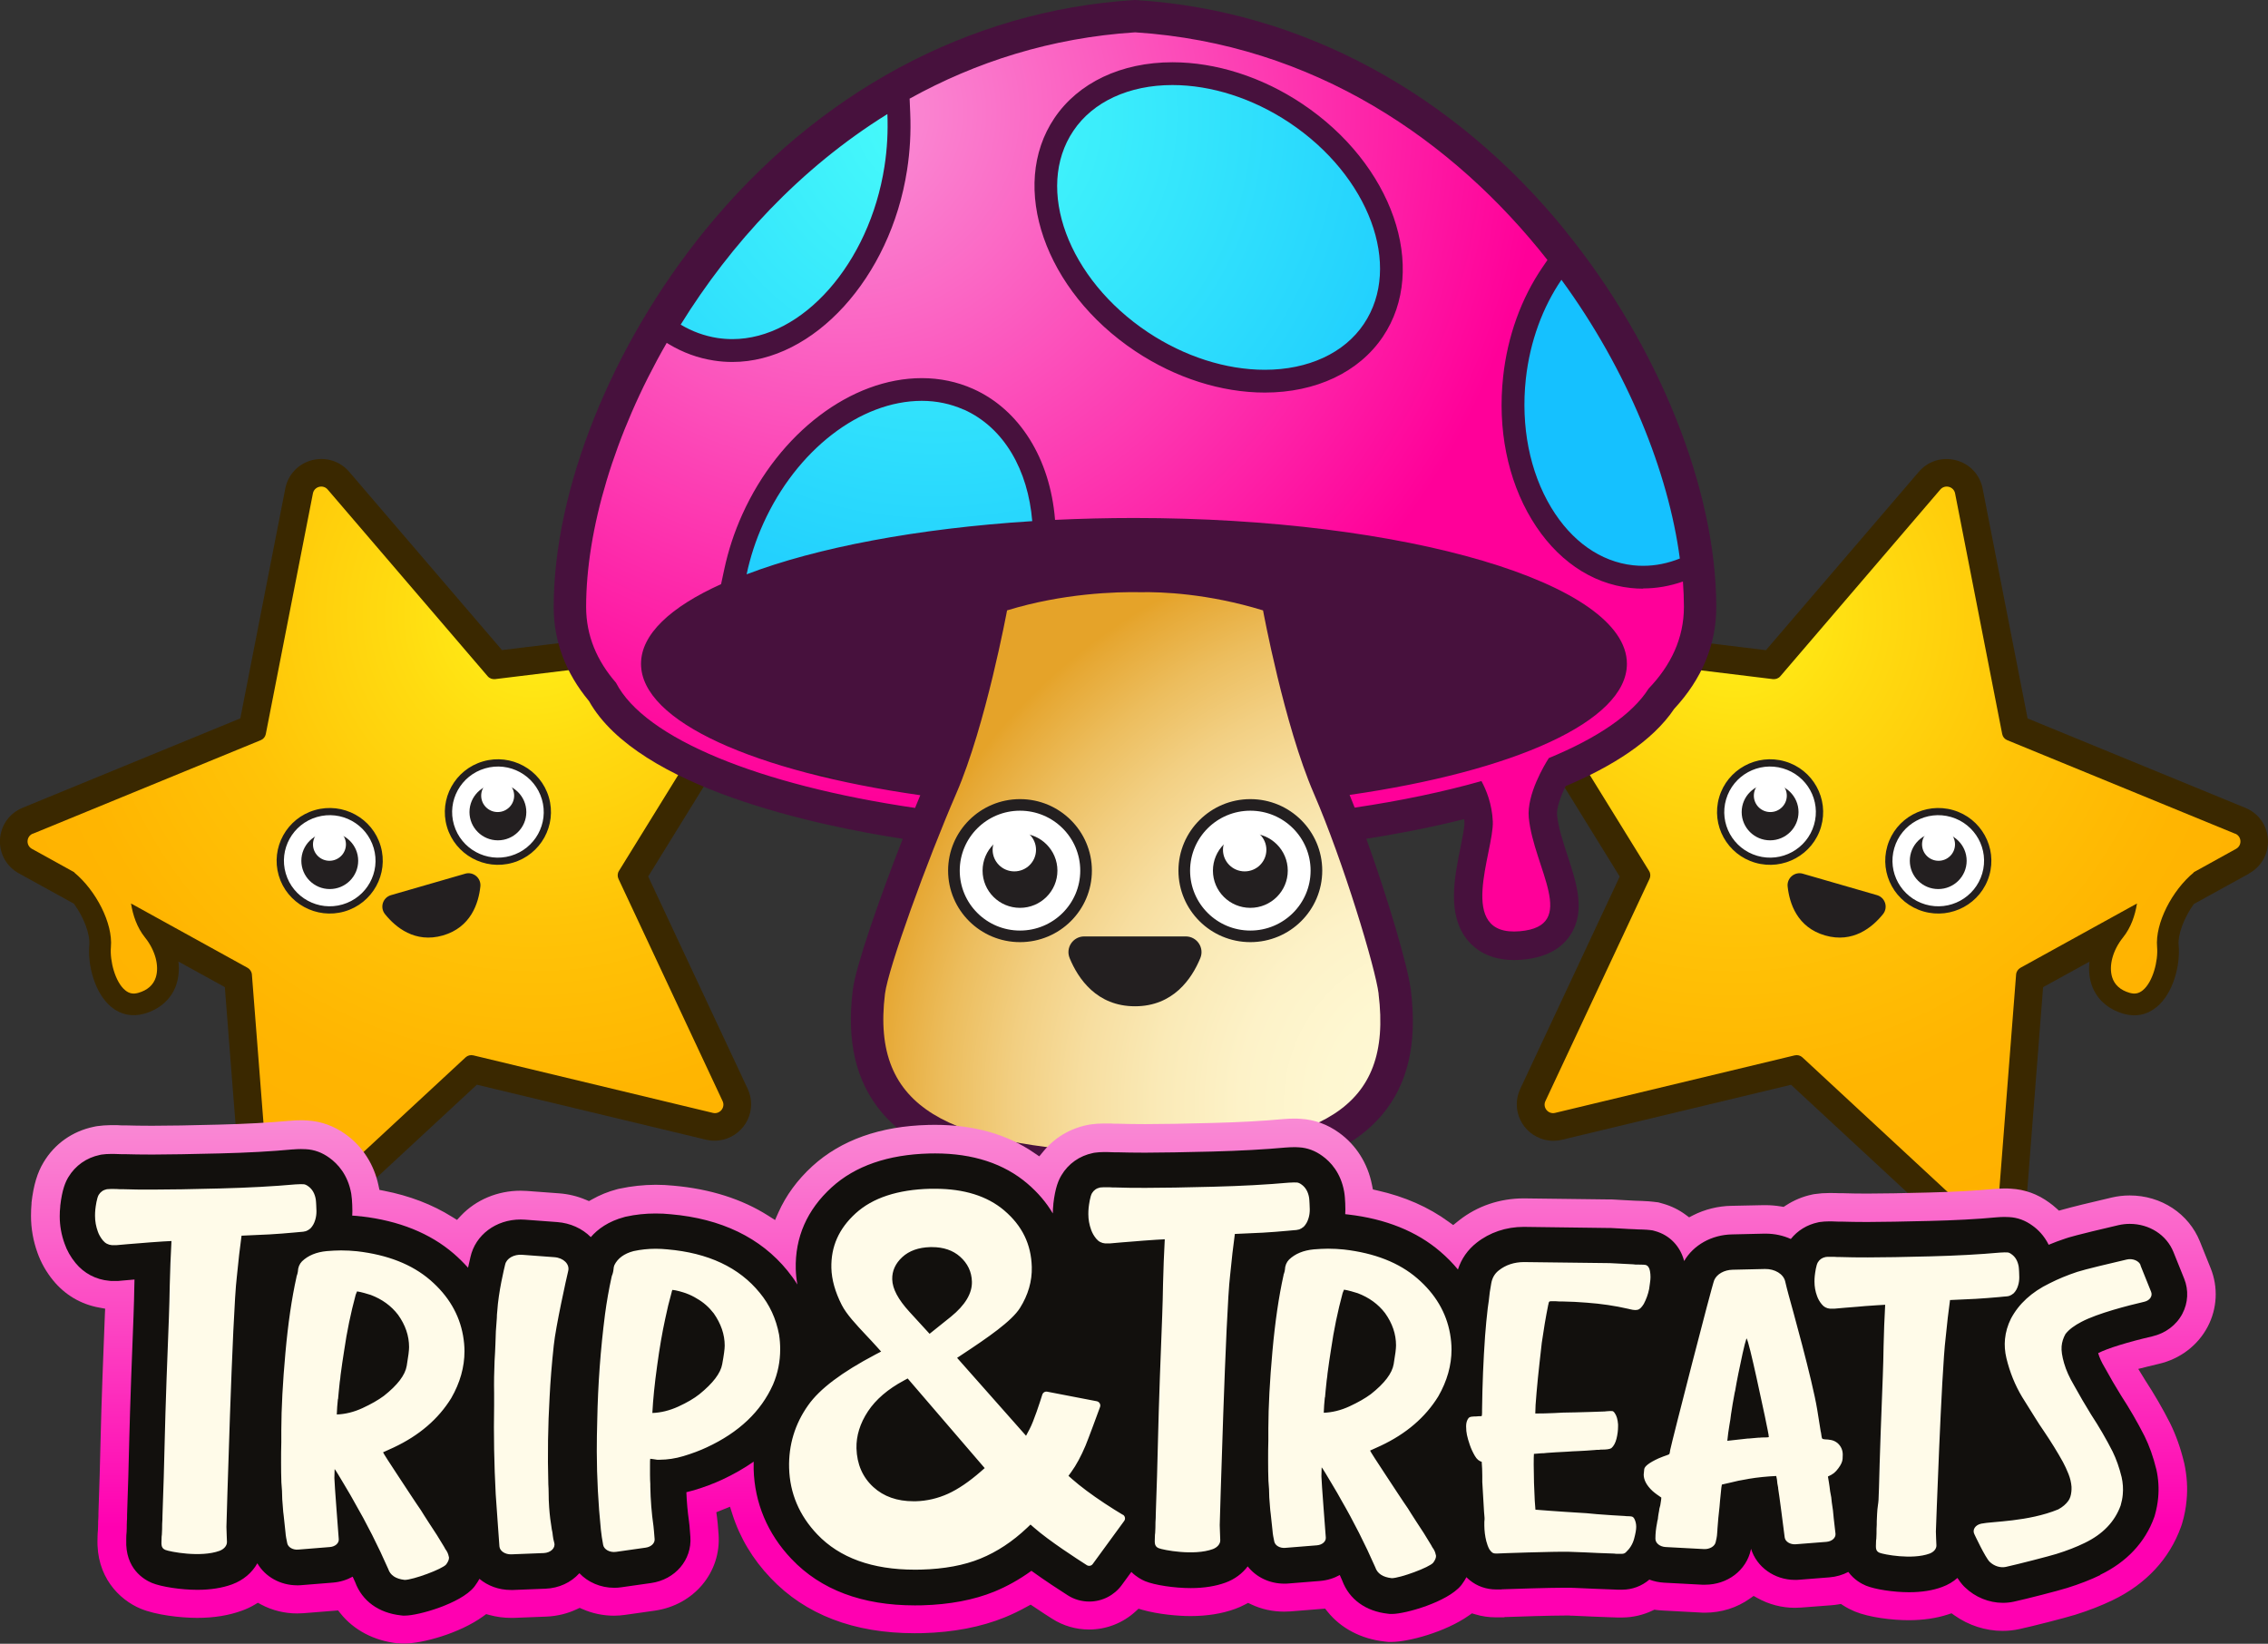 <svg xmlns="http://www.w3.org/2000/svg" width="316" height="229" viewBox="0 0 316 229" fill="none"><rect x="0" y="0" width="316" height="229" fill="#333333" stroke="none"/><g clip-path="url(#clip0_478_10808)"><path d="M313.367 121.681C315.094 120.728 316.105 118.915 315.989 116.946C315.874 114.977 314.673 113.29 312.84 112.546L282.504 100.091L276.237 68.058C275.857 66.13 274.435 64.612 272.518 64.119C270.601 63.616 268.621 64.234 267.336 65.743L246.048 90.58L213.468 86.609C211.509 86.369 209.624 87.249 208.549 88.904C207.475 90.559 207.464 92.633 208.497 94.309L225.677 122.121L211.815 151.703C211.172 153.075 211.172 154.636 211.815 155.998C212.457 157.37 213.679 158.376 215.143 158.763C215.954 158.973 216.818 158.983 217.64 158.784L249.545 151.127L273.551 173.376C274.172 173.952 274.92 174.361 275.731 174.581C277.195 174.969 278.754 174.675 279.997 173.806C281.229 172.936 282.009 171.564 282.125 170.066L284.663 137.53L291.131 133.968C291.004 135.058 291.078 136.116 291.394 137.09C292.037 139.112 293.627 140.578 295.86 141.228C297.546 141.72 299.136 141.395 300.474 140.306C302.802 138.399 303.802 134.45 303.55 131.695C303.413 130.197 304.287 127.872 305.667 125.944L313.367 121.702V121.681Z" fill="#3A2800"></path><path d="M311.418 116.15L279.67 103.119C279.302 102.972 279.038 102.647 278.965 102.26L272.402 68.739C272.213 67.775 270.98 67.45 270.338 68.205L248.06 94.204C247.807 94.508 247.407 94.655 247.017 94.613L212.931 90.454C211.952 90.339 211.256 91.397 211.783 92.235L229.764 121.335C229.974 121.67 229.995 122.089 229.827 122.446L215.322 153.4C214.901 154.29 215.712 155.275 216.671 155.045L250.051 147.031C250.44 146.937 250.841 147.042 251.136 147.314L276.258 170.6C276.984 171.271 278.164 170.81 278.248 169.825L280.903 135.77C280.934 135.372 281.166 135.026 281.514 134.827L297.746 125.871C297.482 127.505 296.924 129.202 295.797 130.606C294.375 132.376 293.785 134.555 294.291 136.158C294.628 137.226 295.449 137.949 296.713 138.316C297.43 138.525 297.998 138.42 298.557 137.959C299.947 136.828 300.716 133.874 300.547 131.936C300.253 128.647 302.623 124.048 305.677 121.534H305.625L311.555 118.256C312.419 117.774 312.345 116.517 311.428 116.139L311.418 116.15Z" fill="url(#paint0_radial_478_10808)"></path><path d="M251.188 121.723L261.521 124.708C262.669 125.044 263.101 126.416 262.364 127.348C260.889 129.181 258.182 131.444 254.285 130.323C250.388 129.192 249.324 125.84 249.071 123.504C248.944 122.32 250.061 121.388 251.199 121.723H251.188Z" fill="#231F20"></path><path d="M244.7 119.711C241.055 118.653 238.948 114.851 240.012 111.216C241.076 107.591 244.9 105.496 248.555 106.554C252.21 107.612 254.306 111.415 253.242 115.05C252.178 118.685 248.355 120.769 244.7 119.711Z" fill="white"></path><path d="M248.407 107.047C251.789 108.031 253.737 111.551 252.747 114.914C251.757 118.276 248.218 120.214 244.837 119.23C241.455 118.245 239.507 114.725 240.497 111.363C241.487 108 245.026 106.062 248.407 107.047ZM248.692 106.073C244.773 104.941 240.665 107.183 239.528 111.08C238.39 114.977 240.644 119.062 244.563 120.193C248.481 121.325 252.589 119.083 253.727 115.186C254.864 111.289 252.61 107.204 248.692 106.073Z" fill="#231F20"></path><path d="M246.627 117.072C248.814 117.072 250.588 115.308 250.588 113.133C250.588 110.958 248.814 109.194 246.627 109.194C244.44 109.194 242.667 110.958 242.667 113.133C242.667 115.308 244.44 117.072 246.627 117.072Z" fill="#231F20"></path><path d="M246.659 113.133C247.927 113.133 248.955 112.11 248.955 110.849C248.955 109.588 247.927 108.565 246.659 108.565C245.391 108.565 244.363 109.588 244.363 110.849C244.363 112.11 245.391 113.133 246.659 113.133Z" fill="white"></path><path d="M268.136 126.499C264.492 125.441 262.385 121.639 263.449 118.004C264.513 114.379 268.336 112.284 271.991 113.342C275.646 114.4 277.743 118.203 276.679 121.838C275.615 125.462 271.791 127.557 268.136 126.499Z" fill="white"></path><path d="M271.844 113.824C275.225 114.809 277.174 118.329 276.184 121.691C275.194 125.054 271.654 126.992 268.273 126.007C264.892 125.022 262.943 121.503 263.933 118.14C264.924 114.778 268.463 112.84 271.844 113.824ZM272.128 112.861C268.21 111.729 264.102 113.971 262.964 117.868C261.827 121.765 264.081 125.85 267.999 126.981C271.918 128.113 276.026 125.871 277.163 121.974C278.301 118.077 276.047 113.992 272.128 112.861Z" fill="#231F20"></path><path d="M270.053 123.86C272.241 123.86 274.014 122.096 274.014 119.921C274.014 117.746 272.241 115.982 270.053 115.982C267.866 115.982 266.093 117.746 266.093 119.921C266.093 122.096 267.866 123.86 270.053 123.86Z" fill="#231F20"></path><path d="M270.096 119.921C271.364 119.921 272.392 118.899 272.392 117.638C272.392 116.376 271.364 115.354 270.096 115.354C268.827 115.354 267.799 116.376 267.799 117.638C267.799 118.899 268.827 119.921 270.096 119.921Z" fill="white"></path><path d="M10.323 125.934C11.713 127.861 12.577 130.187 12.44 131.685C12.198 134.44 13.188 138.389 15.516 140.295C16.843 141.385 18.444 141.699 20.129 141.217C22.363 140.568 23.953 139.101 24.596 137.079C24.901 136.105 24.985 135.047 24.859 133.958L31.326 137.519L33.865 170.056C33.981 171.564 34.76 172.926 35.993 173.795C37.236 174.675 38.784 174.958 40.259 174.57C41.07 174.361 41.828 173.942 42.439 173.366L66.445 151.116L98.35 158.774C99.171 158.973 100.035 158.962 100.846 158.753C102.31 158.365 103.522 157.36 104.175 155.987C104.817 154.626 104.817 153.054 104.175 151.692L90.313 122.11L107.493 94.299C108.525 92.622 108.504 90.548 107.44 88.893C106.366 87.238 104.491 86.358 102.521 86.599L69.942 90.569L48.654 65.732C47.369 64.234 45.388 63.616 43.471 64.109C41.554 64.612 40.132 66.12 39.753 68.047L33.486 100.081L3.15 112.536C1.317 113.29 0.116 114.977 0 116.936C-0.116 118.905 0.896 120.717 2.623 121.67L10.323 125.913V125.934Z" fill="#3A2800"></path><path d="M4.582 116.15L36.33 103.119C36.698 102.972 36.962 102.647 37.035 102.26L43.598 68.739C43.787 67.775 45.02 67.45 45.662 68.205L67.94 94.204C68.193 94.508 68.593 94.655 68.983 94.613L103.069 90.454C104.049 90.339 104.744 91.397 104.217 92.235L86.237 121.335C86.026 121.67 86.005 122.089 86.174 122.446L100.678 153.4C101.099 154.29 100.288 155.275 99.33 155.045L65.95 147.031C65.56 146.937 65.159 147.042 64.865 147.314L39.742 170.6C39.016 171.271 37.836 170.81 37.752 169.825L35.097 135.77C35.066 135.372 34.834 135.026 34.486 134.827L18.255 125.871C18.518 127.505 19.076 129.202 20.203 130.606C21.625 132.376 22.215 134.555 21.709 136.158C21.372 137.226 20.551 137.949 19.287 138.316C18.57 138.525 18.002 138.42 17.444 137.959C16.053 136.828 15.284 133.874 15.453 131.936C15.748 128.647 13.378 124.048 10.323 121.534H10.376L4.445 118.256C3.582 117.774 3.655 116.517 4.572 116.139L4.582 116.15Z" fill="url(#paint1_radial_478_10808)"></path><path d="M64.812 121.723L54.479 124.708C53.33 125.044 52.899 126.416 53.636 127.348C55.111 129.181 57.818 131.444 61.715 130.323C65.612 129.192 66.676 125.84 66.929 123.504C67.055 122.32 65.939 121.388 64.801 121.723H64.812Z" fill="#231F20"></path><path d="M71.3 119.711C74.944 118.653 77.051 114.851 75.987 111.216C74.923 107.591 71.1 105.496 67.445 106.554C63.789 107.612 61.693 111.415 62.757 115.05C63.821 118.674 67.645 120.769 71.3 119.711Z" fill="white"></path><path d="M67.592 107.047C70.973 106.062 74.513 108 75.503 111.363C76.493 114.725 74.544 118.245 71.163 119.23C67.782 120.214 64.243 118.276 63.252 114.914C62.262 111.551 64.211 108.031 67.592 107.047ZM67.308 106.073C63.389 107.204 61.135 111.3 62.273 115.186C63.41 119.072 67.529 121.325 71.437 120.193C75.355 119.062 77.609 114.966 76.472 111.08C75.334 107.183 71.216 104.941 67.308 106.073Z" fill="#231F20"></path><path d="M69.372 117.072C71.559 117.072 73.333 115.308 73.333 113.133C73.333 110.958 71.559 109.194 69.372 109.194C67.185 109.194 65.412 110.958 65.412 113.133C65.412 115.308 67.185 117.072 69.372 117.072Z" fill="#231F20"></path><path d="M69.341 113.133C70.609 113.133 71.637 112.11 71.637 110.849C71.637 109.588 70.609 108.565 69.341 108.565C68.073 108.565 67.044 109.588 67.044 110.849C67.044 112.11 68.073 113.133 69.341 113.133Z" fill="white"></path><path d="M47.863 126.499C51.508 125.441 53.614 121.639 52.551 118.004C51.487 114.379 47.663 112.284 44.008 113.342C40.353 114.4 38.257 118.203 39.321 121.838C40.385 125.473 44.208 127.557 47.863 126.499Z" fill="white"></path><path d="M44.156 113.824C47.537 112.84 51.076 114.778 52.066 118.14C53.056 121.503 51.108 125.022 47.727 126.007C44.345 126.992 40.806 125.054 39.816 121.691C38.826 118.329 40.775 114.809 44.156 113.824ZM43.871 112.861C39.953 113.992 37.699 118.088 38.836 121.974C39.974 125.86 44.093 128.113 48 126.981C51.919 125.85 54.173 121.754 53.035 117.868C51.898 113.971 47.779 111.729 43.871 112.861Z" fill="#231F20"></path><path d="M45.946 123.86C48.134 123.86 49.907 122.096 49.907 119.921C49.907 117.746 48.134 115.982 45.946 115.982C43.759 115.982 41.986 117.746 41.986 119.921C41.986 122.096 43.759 123.86 45.946 123.86Z" fill="#231F20"></path><path d="M45.904 119.921C47.172 119.921 48.2 118.899 48.2 117.638C48.2 116.376 47.172 115.354 45.904 115.354C44.636 115.354 43.608 116.376 43.608 117.638C43.608 118.899 44.636 119.921 45.904 119.921Z" fill="white"></path><path d="M218.135 32.17C202.482 12.905 181.289 1.487 158.442 0.021L158.147 0L157.852 0.021C135.006 1.487 113.802 12.905 98.16 32.17C85.204 48.123 77.146 68.194 77.146 84.567C77.146 89.344 78.8 93.743 82.065 97.671C88.912 109.844 114.065 115.06 125.778 116.862C122.566 125.075 119.237 134.565 118.816 137.928C117.931 145.135 119.258 150.729 122.892 155.024C129.486 162.817 142.505 164.483 155.598 165.143V165.101C156.03 165.164 156.357 165.174 156.483 165.185C156.947 165.185 157.557 165.195 158.179 165.195C158.8 165.195 159.411 165.195 159.875 165.185C159.991 165.185 160.317 165.174 160.749 165.101V165.143C178.171 164.273 187.377 161.434 192.549 155.327C196.173 151.043 197.489 145.355 196.573 137.938C196.173 134.66 193.402 125.263 190.369 116.852C193.908 116.307 198.774 115.427 203.999 114.118C204.02 114.285 204.031 114.463 204.041 114.641C204.062 115.228 203.746 116.789 203.493 118.046C202.64 122.246 201.587 127.474 204.473 130.983C205.516 132.25 207.475 133.748 210.951 133.748C211.33 133.748 211.72 133.727 212.12 133.696C215.217 133.424 217.461 132.282 218.777 130.291C220.968 126.992 219.662 123.022 218.398 119.177C217.766 117.25 217.113 115.259 216.944 113.562C216.85 112.588 217.439 110.954 218.145 109.519C224.549 106.816 230.216 103.297 233.261 98.761C237.147 94.571 239.128 89.805 239.128 84.577C239.128 68.215 231.08 48.134 218.114 32.18L218.135 32.17Z" fill="#47113D"></path><path d="M192.086 138.462C191.643 134.859 187.156 120.005 183.048 110.524C178.94 101.044 175.98 85.038 175.98 85.038C168.249 82.671 161.855 82.451 158.895 82.503C155.472 82.44 148.098 82.65 140.314 85.038C140.314 85.038 137.354 101.044 133.246 110.524C129.138 120.005 123.756 134.859 123.303 138.462C121.302 154.73 132.372 159.465 155.819 160.628C155.819 160.691 160.517 160.691 160.517 160.628C183.954 159.465 194.087 154.73 192.075 138.462H192.086Z" fill="url(#paint2_radial_478_10808)"></path><path d="M151.059 130.459H165.205C166.774 130.459 167.838 132.041 167.238 133.486C166.058 136.346 163.467 140.191 158.137 140.191C152.807 140.191 150.216 136.346 149.036 133.486C148.436 132.041 149.5 130.459 151.069 130.459H151.059Z" fill="#231F20"></path><path d="M142.116 130.438C137.039 130.438 132.91 126.331 132.91 121.282C132.91 116.233 137.039 112.127 142.116 112.127C147.193 112.127 151.322 116.233 151.322 121.282C151.322 126.331 147.193 130.438 142.116 130.438Z" fill="white"></path><path d="M142.116 112.944C146.75 112.944 150.511 116.684 150.511 121.293C150.511 125.902 146.75 129.642 142.116 129.642C137.481 129.642 133.721 125.902 133.721 121.293C133.721 116.684 137.481 112.944 142.116 112.944ZM142.116 111.331C136.596 111.331 132.099 115.794 132.099 121.293C132.099 126.793 136.586 131.255 142.116 131.255C147.646 131.255 152.133 126.793 152.133 121.293C152.133 115.794 147.646 111.331 142.116 111.331Z" fill="#231F20"></path><path d="M142.116 126.478C144.995 126.478 147.33 124.157 147.33 121.293C147.33 118.429 144.995 116.108 142.116 116.108C139.236 116.108 136.902 118.429 136.902 121.293C136.902 124.157 139.236 126.478 142.116 126.478Z" fill="#231F20"></path><path d="M141.326 121.398C142.995 121.398 144.349 120.052 144.349 118.391C144.349 116.731 142.995 115.385 141.326 115.385C139.656 115.385 138.303 116.731 138.303 118.391C138.303 120.052 139.656 121.398 141.326 121.398Z" fill="white"></path><path d="M174.211 130.448C179.295 130.448 183.417 126.349 183.417 121.293C183.417 116.237 179.295 112.138 174.211 112.138C169.126 112.138 165.004 116.237 165.004 121.293C165.004 126.349 169.126 130.448 174.211 130.448Z" fill="white"></path><path d="M174.211 112.944C178.845 112.944 182.606 116.684 182.606 121.293C182.606 125.902 178.845 129.642 174.211 129.642C169.576 129.642 165.815 125.902 165.815 121.293C165.815 116.684 169.576 112.944 174.211 112.944ZM174.211 111.331C168.691 111.331 164.193 115.794 164.193 121.293C164.193 126.793 168.681 131.255 174.211 131.255C179.741 131.255 184.228 126.793 184.228 121.293C184.228 115.794 179.741 111.331 174.211 111.331Z" fill="#231F20"></path><path d="M174.211 126.478C177.09 126.478 179.425 124.157 179.425 121.293C179.425 118.429 177.09 116.108 174.211 116.108C171.331 116.108 168.997 118.429 168.997 121.293C168.997 124.157 171.331 126.478 174.211 126.478Z" fill="#231F20"></path><path d="M173.421 121.398C175.09 121.398 176.444 120.052 176.444 118.391C176.444 116.731 175.09 115.385 173.421 115.385C171.751 115.385 170.397 116.731 170.397 118.391C170.397 120.052 171.751 121.398 173.421 121.398Z" fill="white"></path><path d="M112.633 107.539C113.897 108.01 115.203 108.325 116.52 108.492C115.182 108.189 113.886 107.874 112.633 107.539Z" fill="#231F20"></path><path d="M109.441 26.995C107.998 28.388 106.608 29.833 105.27 31.31C106.608 29.833 107.998 28.398 109.441 26.995Z" fill="url(#paint3_radial_478_10808)"></path><path d="M105.628 79.434C105.754 79.392 105.881 79.35 106.007 79.298C105.881 79.34 105.754 79.382 105.628 79.434Z" fill="url(#paint4_radial_478_10808)"></path><path d="M118.805 75.852C118.805 75.852 118.868 75.841 118.9 75.831C118.868 75.831 118.837 75.841 118.805 75.852Z" fill="url(#paint5_radial_478_10808)"></path><path d="M126.357 74.479C126.357 74.479 126.431 74.469 126.463 74.458C126.431 74.458 126.389 74.469 126.357 74.479Z" fill="url(#paint6_radial_478_10808)"></path><path d="M124.767 74.741C124.82 74.741 124.883 74.72 124.936 74.71C124.883 74.71 124.82 74.73 124.767 74.741Z" fill="url(#paint7_radial_478_10808)"></path><path d="M226.298 53.403C226.498 53.822 226.709 54.23 226.898 54.649C226.698 54.23 226.498 53.822 226.298 53.403Z" fill="url(#paint8_radial_478_10808)"></path><path d="M225.55 51.916C225.771 52.334 225.982 52.754 226.192 53.183C225.982 52.764 225.771 52.345 225.55 51.916Z" fill="url(#paint9_radial_478_10808)"></path><path d="M219.683 42.016C219.957 42.425 220.22 42.823 220.494 43.231C220.231 42.823 219.957 42.425 219.683 42.016Z" fill="url(#paint10_radial_478_10808)"></path><path d="M217.692 39.167C217.966 39.544 218.24 39.932 218.513 40.309C218.24 39.921 217.966 39.544 217.692 39.167Z" fill="url(#paint11_radial_478_10808)"></path><path d="M231.459 66.277C231.596 66.727 231.733 67.167 231.859 67.618C231.733 67.178 231.596 66.727 231.459 66.277Z" fill="url(#paint12_radial_478_10808)"></path><path d="M97.897 40.56C98.992 38.999 100.13 37.47 101.33 35.961C100.13 37.47 98.981 39.01 97.897 40.56Z" fill="url(#paint13_radial_478_10808)"></path><path d="M101.425 35.846C102.637 34.327 103.89 32.84 105.207 31.384C103.89 32.84 102.626 34.327 101.425 35.846Z" fill="url(#paint14_radial_478_10808)"></path><path d="M231.891 67.712C232.018 68.152 232.144 68.602 232.26 69.042C232.144 68.602 232.018 68.162 231.891 67.712Z" fill="url(#paint15_radial_478_10808)"></path><path d="M228.942 82.011C228.363 82.011 227.783 81.98 227.204 81.917C221.664 81.32 216.766 77.926 213.405 72.363C210.045 66.801 208.634 59.73 209.434 52.46C210.045 46.835 211.952 41.566 214.933 37.208L215.607 36.224C202.546 19.61 183.08 6.107 158.158 4.504C146.445 5.259 135.943 8.642 126.737 13.744L126.821 15.765C126.937 18.395 126.79 21.076 126.379 23.706C124.062 38.685 113.37 50.428 102.047 50.428C101.183 50.428 100.32 50.365 99.466 50.229C97.265 49.894 95.158 49.129 93.189 47.945L92.894 47.767C85.531 60.537 81.665 73.914 81.665 84.556C81.665 88.589 83.192 92.088 85.826 95.115C89.818 102.888 105.797 109.372 127.496 112.557C127.748 111.949 127.991 111.363 128.222 110.787C105.207 107.508 89.312 100.542 89.312 92.476C89.312 88.38 93.41 84.567 100.467 81.382L100.899 79.371C101.457 76.731 102.31 74.133 103.437 71.64C108.567 60.296 118.605 52.68 128.433 52.68C130.951 52.68 133.352 53.183 135.585 54.178C142.032 57.059 146.298 63.857 146.993 72.353V72.426C150.585 72.258 154.25 72.164 158 72.164C195.931 72.164 226.677 81.257 226.677 92.476C226.677 100.51 210.909 107.445 188.041 110.745C188.273 111.321 188.515 111.907 188.747 112.515C195.204 111.562 201.145 110.305 206.411 108.817C207.075 110.043 207.886 112.002 207.991 114.432C208.17 118.622 202.735 130.532 211.773 129.736C220.084 129.003 213.669 120.916 213.005 113.898C212.7 110.682 215.207 106.534 215.797 105.612C222.58 102.815 227.436 99.526 229.701 95.933C232.787 92.717 234.62 88.946 234.62 84.535C234.62 83.394 234.567 82.221 234.483 81.016C232.66 81.655 230.796 81.98 228.932 81.98L228.942 82.011ZM192.676 46.908C189.347 51.853 183.354 54.691 176.223 54.691C170.177 54.691 163.772 52.649 158.19 48.93C145.571 40.539 140.504 25.968 146.909 16.457C150.237 11.512 156.231 8.674 163.362 8.674C169.408 8.674 175.823 10.716 181.395 14.435C194.014 22.826 199.08 37.397 192.676 46.908Z" fill="url(#paint16_radial_478_10808)"></path><path d="M234.051 77.811C232.407 78.47 230.69 78.827 228.931 78.827C228.468 78.827 228.004 78.806 227.541 78.753C223.012 78.261 218.967 75.412 216.133 70.719C213.131 65.743 211.878 59.374 212.594 52.785C213.174 47.526 214.975 42.75 217.555 38.979C226.825 51.664 232.46 65.837 234.051 77.811ZM94.832 45.222C96.422 46.175 98.15 46.804 99.951 47.087C100.646 47.191 101.352 47.244 102.047 47.244C111.832 47.244 121.133 36.684 123.229 23.213C123.619 20.71 123.735 18.259 123.64 15.891C111.474 23.433 101.794 33.992 94.842 45.222H94.832ZM176.223 51.517C182.269 51.517 187.304 49.192 190.021 45.138C195.446 37.083 190.769 24.481 179.614 17.064C174.548 13.702 168.776 11.848 163.351 11.848C157.305 11.848 152.27 14.173 149.552 18.227C144.128 26.283 148.804 38.884 159.959 46.301C165.026 49.663 170.798 51.517 176.223 51.517ZM134.279 57.069C132.467 56.263 130.497 55.844 128.443 55.844C119.848 55.844 110.969 62.716 106.355 72.929C105.291 75.275 104.522 77.664 104.027 80.01C113.749 76.302 127.748 73.62 143.822 72.604C143.243 65.502 139.904 59.573 134.289 57.059L134.279 57.069Z" fill="url(#paint17_radial_478_10808)"></path><path d="M55.416 228.948C52.14 228.592 49.307 227.115 47.432 224.768L47.105 224.36L42.27 224.747C41.986 224.768 41.691 224.779 41.396 224.779C39.658 224.779 37.941 224.36 36.414 223.553L35.929 223.291L35.455 223.574C34.908 223.899 34.318 224.171 33.707 224.391C31.885 225.061 29.788 225.397 27.482 225.397C25.175 225.397 21.709 224.999 19.603 224.119C16.559 222.851 13.388 219.625 13.588 214.356V214.282C13.588 213.884 13.609 213.486 13.651 213.088V213.025C13.662 212.795 13.672 212.554 13.672 212.313V211.988L13.694 211.674C13.704 211.496 13.715 211.328 13.715 211.182V210.972V210.826C13.841 207.295 13.946 203.765 14.02 200.329C14.094 196.632 14.452 186.795 14.61 183.181L14.652 182.322L13.799 182.165C11.26 181.704 9.048 180.395 7.405 178.384C6.436 177.2 5.699 175.89 5.214 174.508C4.624 172.863 4.319 171.145 4.319 169.396C4.319 168.82 4.34 168.244 4.393 167.667V167.531C4.677 165.111 5.193 163.383 6.078 161.916C7.616 159.35 10.091 157.601 13.051 156.983L13.304 156.93L13.557 156.888C14.136 156.805 14.736 156.763 15.389 156.752H15.863C16.19 156.752 16.538 156.752 16.906 156.784H17.306H17.443C18.497 156.815 19.708 156.836 21.067 156.836H21.256C23.468 156.836 26.565 156.784 30.452 156.679C34.212 156.585 37.53 156.406 40.322 156.145H40.406C40.901 156.092 41.386 156.071 41.87 156.071C42.155 156.071 42.46 156.071 42.829 156.103C44.756 156.218 46.557 156.867 48.19 158.051C50.508 159.717 52.119 162.231 52.73 165.132L52.867 165.771L53.51 165.897C57.059 166.588 60.251 167.814 62.979 169.522L63.674 169.951L64.233 169.354C66.318 167.154 69.331 165.887 72.522 165.887C72.817 165.887 73.112 165.897 73.407 165.918L77.915 166.253C79.2 166.348 80.443 166.651 81.612 167.144L82.065 167.332L82.497 167.091C83.551 166.494 84.72 166.012 85.994 165.677L86.205 165.625L86.374 165.593C87.975 165.248 89.649 165.07 91.345 165.059C92.188 165.059 93.02 165.101 93.842 165.185C98.929 165.635 103.364 167.039 107.019 169.354L107.988 169.972L108.451 168.924C109.515 166.536 111.106 164.368 113.191 162.461C117.184 158.826 122.629 156.888 129.371 156.721C129.676 156.721 129.982 156.71 130.276 156.71C135.659 156.71 140.294 158.009 144.044 160.586L144.802 161.099L145.381 160.398C146.919 158.522 149.015 157.255 151.448 156.742L151.712 156.689L151.986 156.647C152.554 156.564 153.165 156.522 153.787 156.522H154.261C154.587 156.522 154.935 156.522 155.304 156.553H155.704H155.851C156.884 156.585 158.084 156.606 159.412 156.606H159.654C161.887 156.606 164.984 156.553 168.85 156.448C172.599 156.354 175.928 156.176 178.719 155.914C179.288 155.862 179.783 155.841 180.268 155.841C180.563 155.841 180.868 155.841 181.226 155.872C183.154 155.987 184.955 156.637 186.588 157.821C188.958 159.528 190.58 162.105 191.159 165.08L191.286 165.709L191.918 165.855C195.71 166.704 199.049 168.17 201.85 170.223L202.472 170.674L203.072 170.192C203.146 170.14 203.209 170.077 203.283 170.024C205.822 168.024 208.95 166.955 212.31 166.955C212.594 166.955 216.892 167.007 224.097 167.102H224.581C224.866 167.123 225.435 167.154 226.077 167.186L226.425 167.206C226.972 167.238 227.615 167.269 227.836 167.28L228.795 167.311H228.837L228.942 167.322C229.511 167.343 229.943 167.374 230.354 167.426L231.059 167.51L231.734 167.699C232.871 168.024 233.914 168.537 234.851 169.228L235.346 169.595L235.894 169.312C237.527 168.484 239.381 168.024 241.224 167.992L245.722 167.898H245.954C246.712 167.898 247.428 167.961 248.123 168.076L248.513 168.139L248.84 167.929C249.956 167.206 251.178 166.693 252.484 166.421L252.748 166.368L253 166.337C253.569 166.253 254.148 166.211 254.78 166.211H255.233C255.539 166.211 255.865 166.211 256.213 166.232H256.582H256.719C257.677 166.264 258.783 166.285 260.016 166.285H260.216C262.27 166.285 265.135 166.232 268.706 166.138C272.171 166.054 275.226 165.887 277.785 165.646C278.322 165.604 278.807 165.583 279.281 165.572C279.544 165.572 279.839 165.572 280.197 165.604C282.114 165.709 283.916 166.358 285.527 167.542C285.854 167.772 286.17 168.034 286.465 168.296L286.876 168.663L287.402 168.516C288.645 168.17 290.952 167.594 294.259 166.829C295.07 166.641 295.903 166.547 296.735 166.547C301.117 166.547 304.951 169.071 306.52 172.978L308.016 176.697C309.08 179.347 308.922 182.312 307.595 184.836C306.225 187.445 303.739 189.33 300.78 190.011C300.232 190.137 299.705 190.263 299.221 190.388L297.925 190.713L298.894 192.295C300.158 194.233 301.317 196.223 302.328 198.213L302.37 198.297C303.171 199.921 303.813 201.723 304.287 203.681L304.329 203.839C304.708 205.577 304.824 207.306 304.656 209.013C304.561 210.071 304.361 211.129 304.055 212.166L303.971 212.439L303.876 212.711C302.275 217.174 298.978 220.714 294.344 222.935C292.806 223.679 291.068 224.36 289.161 224.957C287.708 225.407 283.084 226.591 281.367 226.957C280.598 227.125 279.808 227.209 279.018 227.209C276.658 227.209 274.288 226.444 272.318 225.051L271.908 224.758L271.434 224.915C269.801 225.449 267.947 225.721 265.946 225.721C263.66 225.721 260.447 225.344 258.404 224.496C257.856 224.265 257.33 223.993 256.824 223.668L256.497 223.459L256.118 223.522C255.802 223.574 255.486 223.616 255.17 223.637L250.915 223.962C250.63 223.982 250.346 223.993 250.072 223.993C248.26 223.993 246.459 223.522 244.879 222.642L244.331 222.338L243.815 222.704C242.004 223.993 239.834 224.674 237.527 224.674C237.327 224.674 237.137 224.674 236.926 224.653L231.618 224.37C231.344 224.36 231.07 224.328 230.796 224.297L230.501 224.255L230.238 224.381C228.921 225.009 227.457 225.344 226.003 225.344H225.34C225.024 225.344 224.708 225.334 224.392 225.313C223.654 225.292 222.938 225.26 222.201 225.229C221.179 225.177 220.168 225.135 219.125 225.093H218.851C218.778 225.072 218.704 225.072 218.63 225.072H218.356C218.251 225.072 218.124 225.072 217.966 225.072C216.155 225.072 211.657 225.208 209.772 225.281H209.698L209.508 225.323H208.444C207.444 225.323 206.464 225.187 205.548 224.904L205.084 224.768L204.684 225.051C201.324 227.418 196.184 228.738 193.919 228.749H193.424L192.939 228.696C189.674 228.34 186.83 226.863 184.955 224.517L184.628 224.108L179.794 224.496C179.509 224.517 179.214 224.527 178.919 224.527C177.308 224.527 175.77 224.192 174.348 223.522L173.895 223.312L173.453 223.543C173.021 223.773 172.568 223.972 172.104 224.14C170.282 224.81 168.186 225.145 165.869 225.145C164.183 225.145 161.424 224.915 159.169 224.276L158.632 224.119L158.221 224.496C156.452 226.119 154.145 227.02 151.743 227.02C149.921 227.02 148.141 226.507 146.603 225.522C146.034 225.166 145.139 224.59 144.107 223.888L143.601 223.553L143.064 223.846C142.063 224.401 141.031 224.904 139.999 225.323C136.702 226.664 132.847 227.408 128.549 227.523C128.17 227.523 127.801 227.534 127.432 227.534C118.964 227.534 112.212 224.946 107.366 219.834C104.87 217.215 103.079 214.22 102.037 210.93L101.71 209.914L99.803 210.679L99.909 211.444C99.972 211.873 100.025 212.491 100.12 213.769C100.499 219.049 96.675 223.616 91.229 224.391L87.1 224.978C86.584 225.051 86.068 225.093 85.541 225.093C84.046 225.093 82.539 224.779 81.181 224.182L80.77 224.003L80.359 224.192C79.053 224.81 77.62 225.156 76.125 225.219L71.616 225.397C71.469 225.397 71.321 225.397 71.174 225.397C70.163 225.397 69.173 225.26 68.204 224.999L67.74 224.873L67.35 225.156C63.99 227.607 58.745 228.969 56.406 228.969H55.922L55.437 228.916L55.416 228.948Z" fill="url(#paint18_linear_478_10808)"></path><path d="M292.605 219.405C296.282 217.645 298.883 214.879 300.137 211.402L300.189 211.255L300.232 211.108C300.463 210.302 300.621 209.474 300.695 208.678C300.821 207.369 300.737 206.049 300.453 204.75L300.421 204.635C300.01 202.958 299.463 201.419 298.799 200.078L298.767 200.015C297.809 198.129 296.713 196.244 295.534 194.432C294.765 193.185 294.017 191.918 293.322 190.64L293.237 190.493C292.816 189.791 292.521 189.142 292.353 188.565C292.353 188.544 292.353 188.534 292.342 188.513C293.606 187.853 296.492 186.963 299.884 186.177C301.717 185.748 303.244 184.606 304.076 183.014C304.866 181.505 304.961 179.745 304.329 178.163L302.833 174.445C301.875 172.046 299.473 170.506 296.734 170.506C296.208 170.506 295.671 170.569 295.165 170.684C289.182 172.077 288.171 172.413 287.834 172.528C287.012 172.8 286.212 173.093 285.443 173.418C284.811 172.14 283.936 171.281 283.178 170.747C282.188 170.024 281.114 169.626 279.955 169.563C279.67 169.553 279.449 169.542 279.26 169.542C278.912 169.542 278.554 169.563 278.143 169.595C275.499 169.846 272.35 170.014 268.8 170.098C265.187 170.192 262.301 170.234 260.215 170.244H260.015C258.741 170.244 257.582 170.223 256.581 170.192H256.497H256.128C255.802 170.171 255.507 170.16 255.233 170.16H254.791C254.359 170.16 253.98 170.192 253.6 170.244L253.453 170.265L253.306 170.297C251.778 170.621 250.462 171.428 249.514 172.612C248.46 172.13 247.259 171.868 245.995 171.868H245.816L241.329 171.973C238.475 172.025 235.947 173.46 234.651 175.681C234.114 173.628 232.65 172.088 230.648 171.522L230.269 171.417L229.879 171.365C229.584 171.334 229.247 171.302 228.794 171.292C228.636 171.292 228.478 171.292 228.32 171.281H228.268L227.72 171.25C227.383 171.25 226.572 171.197 225.856 171.156C225.255 171.124 224.708 171.093 224.476 171.082H224.36C221.632 171.04 212.7 170.925 212.299 170.925C209.834 170.925 207.559 171.7 205.737 173.135C204.494 174.11 203.609 175.377 203.135 176.865C202.419 175.995 201.597 175.157 200.692 174.382C197.405 171.554 193.076 169.804 187.809 169.197C187.809 169.197 187.535 169.165 187.43 169.155C187.441 168.935 187.451 168.725 187.451 168.505C187.451 168.495 187.451 166.965 187.283 166.033C186.819 163.393 185.387 161.864 184.249 161.047C183.248 160.314 182.153 159.905 180.984 159.842C180.699 159.821 180.457 159.821 180.257 159.821C179.899 159.821 179.52 159.842 179.088 159.874C176.212 160.136 172.799 160.324 168.944 160.429C165.026 160.534 161.908 160.576 159.654 160.586H159.401C158.032 160.586 156.789 160.565 155.704 160.534H155.619H155.219C154.872 160.513 154.556 160.502 154.25 160.502H153.797C153.365 160.502 152.944 160.534 152.565 160.586L152.417 160.607L152.27 160.638C150.405 161.026 148.846 162.126 147.888 163.739C147.498 164.388 147.024 165.426 146.761 167.73V167.824C146.708 168.222 146.698 168.641 146.687 169.05C145.802 167.542 144.623 166.159 143.169 164.912C139.893 162.105 135.553 160.691 130.287 160.691C130.023 160.691 129.76 160.691 129.486 160.701C123.724 160.848 119.142 162.44 115.877 165.415C112.443 168.547 110.758 172.381 110.874 176.823C110.895 177.524 110.969 178.237 111.095 178.949C110.674 178.268 110.21 177.629 109.705 177.011C105.965 172.423 100.498 169.783 93.452 169.165C92.767 169.092 92.061 169.06 91.335 169.06C89.923 169.06 88.533 169.207 87.216 169.5L87.111 169.521L87.005 169.553C84.762 170.15 83.287 171.229 82.318 172.35C81.117 171.145 79.453 170.391 77.631 170.255L73.122 169.919C72.922 169.909 72.733 169.898 72.532 169.898C69.099 169.898 66.234 172.046 65.549 175.126L65.507 175.314C65.444 175.597 65.338 176.047 65.212 176.613C64.601 175.932 63.937 175.272 63.211 174.644C59.924 171.815 55.595 170.066 50.328 169.459H50.276C49.875 169.406 49.475 169.375 49.075 169.354C49.085 169.155 49.096 168.966 49.096 168.767C49.096 168.757 49.096 167.217 48.938 166.295C48.474 163.655 47.042 162.126 45.904 161.309C44.904 160.576 43.808 160.167 42.639 160.104C42.344 160.083 42.102 160.083 41.912 160.083C41.554 160.083 41.185 160.104 40.785 160.136H40.732C37.857 160.408 34.455 160.596 30.599 160.691C26.66 160.795 23.542 160.837 21.309 160.848H21.109C19.718 160.848 18.454 160.827 17.359 160.795H17.275H16.874C16.527 160.775 16.211 160.764 15.905 160.764H15.431C14.989 160.764 14.578 160.795 14.188 160.848L14.051 160.869L13.915 160.9C12.05 161.288 10.491 162.388 9.522 164.001C9.132 164.65 8.658 165.687 8.395 167.992V168.086C8.342 168.537 8.321 168.998 8.321 169.438C8.321 170.747 8.553 172.035 8.995 173.251C9.322 174.204 9.838 175.115 10.523 175.953C11.703 177.399 13.377 178.279 15.231 178.436L15.442 178.457H16.485L17.053 178.404C17.39 178.373 18.086 178.31 18.739 178.258C18.739 178.541 18.728 178.823 18.718 179.106C18.697 180.531 18.654 181.987 18.602 183.38C18.444 186.994 18.096 196.799 18.012 200.476C17.938 203.943 17.833 207.494 17.706 211.024V211.119V211.213C17.706 211.464 17.706 211.726 17.675 211.999V212.177L17.664 212.355C17.664 212.7 17.664 213.057 17.643 213.402C17.601 213.738 17.591 214.083 17.591 214.408V214.534C17.433 218.525 20.034 220.054 21.161 220.526C22.468 221.07 25.248 221.489 27.503 221.489C29.346 221.489 30.979 221.227 32.348 220.725C33.907 220.148 35.129 219.101 35.855 217.791C36.94 219.656 39.036 220.861 41.417 220.861C41.596 220.861 41.786 220.861 41.965 220.84L46.389 220.484C47.4 220.4 48.327 220.106 49.138 219.656C49.254 219.907 49.37 220.169 49.486 220.421C50.455 223.04 52.761 224.716 55.869 225.051L56.143 225.082H56.416C58.312 225.082 64.148 223.406 66.033 221.123L66.118 221.018L66.191 220.913C66.423 220.599 66.623 220.285 66.802 219.96C67.961 220.934 69.499 221.51 71.195 221.51C71.29 221.51 71.384 221.51 71.479 221.51L75.998 221.332C77.862 221.259 79.548 220.484 80.727 219.174C81.918 220.431 83.666 221.206 85.583 221.206C85.91 221.206 86.247 221.185 86.573 221.133L90.703 220.546C94.063 220.075 96.422 217.31 96.19 214.115C96.085 212.596 96.032 212.166 95.99 211.894C95.801 210.574 95.685 209.233 95.632 207.892C95.99 207.809 96.348 207.714 96.707 207.609C98.139 207.18 99.466 206.677 100.614 206.143C102.215 205.399 103.68 204.561 105.007 203.629C105.007 203.975 105.007 204.331 105.007 204.687C105.133 209.38 106.955 213.706 110.284 217.194C114.36 221.489 120.143 223.658 127.474 223.658C127.811 223.658 128.148 223.658 128.486 223.647C132.299 223.542 135.68 222.903 138.534 221.741C140.325 221.007 142.063 220.033 143.706 218.839C145.665 220.253 147.73 221.594 148.773 222.254C149.668 222.83 150.711 223.123 151.775 223.123C153.555 223.123 155.24 222.264 156.283 220.84L157.631 218.996C158.326 219.687 159.074 220.086 159.548 220.285C160.854 220.829 163.646 221.248 165.9 221.248C167.743 221.248 169.376 220.986 170.756 220.484C172.041 220.012 173.094 219.216 173.842 218.221C175.001 219.708 176.865 220.63 178.951 220.63C179.13 220.63 179.319 220.63 179.498 220.609L183.922 220.253C184.934 220.169 185.861 219.876 186.672 219.426C186.788 219.677 186.903 219.939 187.009 220.19C187.978 222.809 190.285 224.485 193.392 224.82L193.666 224.852H193.94C195.836 224.852 201.671 223.176 203.557 220.892L203.641 220.787L203.715 220.683C203.946 220.368 204.146 220.054 204.315 219.729C204.462 219.876 204.62 220.023 204.778 220.148C205.8 220.986 207.075 221.437 208.476 221.437H209.16L209.276 221.416C210.614 221.364 215.86 221.196 217.998 221.196C218.198 221.196 218.366 221.196 218.503 221.196H218.661C218.819 221.196 218.988 221.196 219.146 221.217H219.293C220.326 221.259 221.358 221.301 222.432 221.353C223.18 221.384 223.907 221.416 224.613 221.437C224.866 221.458 225.118 221.468 225.371 221.468H226.024C227.415 221.468 228.752 220.965 229.806 220.065C230.448 220.306 231.133 220.452 231.86 220.494L237.179 220.777C237.305 220.777 237.432 220.777 237.558 220.777C240.687 220.777 243.309 218.787 243.941 215.916C243.941 215.916 243.973 215.78 243.973 215.77C244.742 218.294 247.217 220.106 250.103 220.106C250.282 220.106 250.462 220.106 250.641 220.086L254.907 219.75C255.834 219.677 256.729 219.415 257.529 218.996C258.33 220.096 259.373 220.651 259.973 220.903C261.237 221.426 263.828 221.824 265.988 221.824C267.736 221.824 269.285 221.584 270.601 221.091C271.412 220.798 272.129 220.368 272.729 219.834C273.256 220.641 273.582 220.955 273.793 221.154C275.204 222.516 277.132 223.301 279.06 223.301C279.565 223.301 280.081 223.249 280.566 223.144C282.262 222.778 286.791 221.615 288.013 221.227C289.73 220.693 291.289 220.086 292.647 219.426L292.605 219.405Z" fill="#12100D"></path><path d="M23.879 172.895C23.711 172.895 23.321 172.916 22.71 172.957C22.099 172.999 21.499 173.041 20.909 173.083C20.372 173.125 19.993 173.157 19.761 173.177C19.023 173.219 16.485 173.45 16.232 173.471H15.59C15.084 173.429 14.663 173.209 14.336 172.811C14.01 172.413 13.778 171.994 13.63 171.575C13.378 170.873 13.241 170.15 13.241 169.385C13.241 169.092 13.251 168.799 13.283 168.495C13.335 168.013 13.493 166.903 13.746 166.473C13.999 166.054 14.378 165.782 14.895 165.677C15.031 165.656 15.21 165.646 15.4 165.646H15.864C16.085 165.646 16.359 165.646 16.675 165.677H17.138C18.36 165.719 19.729 165.74 21.257 165.73C23.553 165.73 26.692 165.677 30.673 165.572C34.655 165.468 38.142 165.279 41.144 165.007C41.396 164.986 41.639 164.975 41.87 164.975C41.986 164.975 42.134 164.975 42.313 164.986C42.492 164.996 42.703 165.091 42.934 165.258C43.503 165.656 43.861 166.274 43.998 167.102C44.051 167.437 44.082 168.422 44.093 168.736C44.093 169.155 44.04 169.563 43.924 169.941C43.787 170.422 43.556 170.831 43.25 171.145C43.019 171.334 42.808 171.46 42.618 171.522C42.418 171.585 42.113 171.627 41.681 171.648L40.996 171.711C39.837 171.816 38.689 171.91 37.552 171.973C37.299 171.973 33.654 172.151 33.654 172.151L33.317 174.833L32.991 177.944C32.38 182.899 31.548 212.722 31.548 212.722C31.548 213.245 31.611 214.115 31.621 214.817C31.632 215.34 31.221 215.812 30.6 216.053C27.945 217.027 23.648 216.178 23.037 215.927C22.352 215.644 22.51 215.026 22.51 214.366C22.51 214.178 22.521 213.989 22.552 213.79C22.584 213.308 22.594 212.805 22.594 212.303C22.626 211.925 22.637 211.538 22.637 211.161C22.773 207.61 22.868 204.069 22.953 200.528C23.026 196.914 23.374 187.172 23.532 183.548C23.584 182.092 23.627 180.615 23.648 179.138C23.7 177.043 23.774 174.958 23.89 172.884L23.879 172.895ZM46.621 204.698C46.6 205.043 46.589 205.452 46.589 205.913C46.589 206.573 47.179 214.083 47.2 214.44C47.242 214.995 46.705 215.466 45.968 215.529L41.544 215.885C40.817 215.948 40.153 215.571 40.027 215.026C39.922 214.544 39.806 213.968 39.774 213.465L39.532 211.203C39.479 210.815 39.437 210.428 39.416 210.04C39.332 209.265 39.3 208.479 39.29 207.693L39.205 206.531C39.174 205.598 39.163 204.677 39.163 203.744C39.163 202.812 39.163 201.859 39.195 200.926V199.219C39.205 196.16 39.395 192.588 39.764 188.503C40.132 184.407 40.648 180.877 41.312 177.902C41.312 177.828 41.333 177.734 41.386 177.64C41.438 177.462 41.481 177.305 41.502 177.148C41.523 176.571 41.723 176.09 42.081 175.723C42.934 174.906 44.082 174.434 45.536 174.298C46.21 174.235 46.874 174.215 47.516 174.204C48.264 174.204 49.001 174.246 49.728 174.319C54.005 174.812 57.407 176.152 59.935 178.331C62.463 180.51 63.99 183.098 64.517 186.073C64.643 186.806 64.717 187.529 64.717 188.251C64.717 190.451 64.106 192.63 62.874 194.777C61.073 197.7 58.397 199.994 54.847 201.66L53.373 202.33C53.394 202.403 53.615 202.76 54.015 203.388C54.416 204.017 54.911 204.771 55.501 205.661C56.09 206.552 56.659 207.432 57.239 208.301C57.807 209.171 58.281 209.862 58.639 210.386C58.903 210.794 59.04 211.025 59.071 211.077L59.777 212.177C60.535 213.298 61.231 214.408 61.884 215.508L62.042 215.801C62.305 216.147 62.453 216.482 62.516 216.817C62.537 216.88 62.558 216.943 62.558 217.016C62.558 217.289 62.431 217.593 62.168 217.949C61.631 218.609 57.533 220.107 56.385 220.107C55.142 219.971 54.373 219.457 54.089 218.577C52.678 215.372 51.097 212.24 49.328 209.181C49.254 209.024 49.075 208.731 48.822 208.28C48.559 207.84 48.264 207.348 47.948 206.803C47.621 206.258 47.337 205.787 47.095 205.378C46.842 204.97 46.695 204.739 46.642 204.687L46.621 204.698ZM46.916 197.061C48.106 197.019 49.307 196.726 50.508 196.171C51.709 195.615 52.699 195.05 53.478 194.474C55.395 192.965 56.459 191.562 56.67 190.273C56.891 188.985 56.996 188.126 56.996 187.675C56.996 186.093 56.48 184.595 55.469 183.181C54.51 181.924 53.236 181.002 51.656 180.405C51.424 180.332 51.119 180.238 50.739 180.133C50.36 180.028 50.034 179.955 49.749 179.913L49.56 180.374C48.864 182.951 48.327 185.549 47.948 188.178C47.769 189.299 47.6 190.43 47.453 191.572C47.432 191.886 47.39 192.201 47.337 192.525C47.285 192.986 47.232 193.468 47.19 193.95L47.116 194.767C47.116 194.84 47.105 194.914 47.074 194.966C47 195.657 46.947 196.359 46.926 197.051L46.916 197.061ZM162.277 172.654C162.108 172.654 161.719 172.675 161.108 172.717C160.497 172.758 159.896 172.8 159.306 172.842C158.769 172.884 158.39 172.916 158.158 172.937C157.421 172.978 154.882 173.209 154.63 173.23H153.987C153.482 173.188 153.06 172.968 152.734 172.57C152.407 172.172 152.175 171.753 152.028 171.334C151.775 170.632 151.638 169.909 151.638 169.144C151.638 168.851 151.649 168.558 151.68 168.254C151.733 167.772 151.891 166.662 152.144 166.232C152.397 165.813 152.776 165.541 153.292 165.436C153.429 165.415 153.608 165.405 153.798 165.405H154.261C154.482 165.405 154.756 165.405 155.072 165.436H155.536C156.757 165.478 158.127 165.499 159.654 165.489C161.95 165.489 165.089 165.436 169.071 165.331C173.052 165.227 176.539 165.038 179.541 164.766C179.794 164.745 180.036 164.734 180.268 164.734C180.384 164.734 180.531 164.734 180.71 164.745C180.889 164.755 181.1 164.85 181.332 165.017C181.9 165.415 182.259 166.033 182.396 166.861C182.448 167.196 182.48 168.181 182.49 168.495C182.49 168.914 182.438 169.323 182.322 169.7C182.185 170.182 181.953 170.59 181.648 170.904C181.416 171.093 181.205 171.219 181.016 171.281C180.816 171.344 180.51 171.386 180.078 171.407L179.394 171.47C178.235 171.575 177.087 171.669 175.949 171.732C175.696 171.732 172.052 171.91 172.052 171.91L171.715 174.592L171.388 177.703C170.777 182.658 169.945 212.481 169.945 212.481C169.945 213.004 170.008 213.874 170.019 214.576C170.029 215.1 169.619 215.571 168.997 215.812C166.343 216.786 162.045 215.938 161.434 215.686C160.75 215.403 160.908 214.785 160.908 214.125C160.908 213.937 160.918 213.748 160.95 213.549C160.981 213.067 160.992 212.564 160.992 212.062C161.023 211.685 161.034 211.297 161.034 210.92C161.171 207.369 161.266 203.828 161.35 200.287C161.424 196.673 161.771 186.931 161.929 183.307C161.982 181.851 162.024 180.374 162.045 178.897C162.098 176.802 162.172 174.717 162.287 172.643L162.277 172.654ZM262.638 181.778C262.48 181.778 262.122 181.799 261.553 181.841C260.995 181.882 260.437 181.924 259.889 181.956C259.394 181.998 259.036 182.029 258.825 182.05C258.141 182.092 255.802 182.301 255.571 182.322H254.981C254.507 182.28 254.117 182.081 253.822 181.704C253.517 181.338 253.306 180.95 253.169 180.563C252.927 179.913 252.811 179.243 252.811 178.541C252.811 178.268 252.821 177.996 252.853 177.724C252.906 177.273 253.043 176.247 253.285 175.859C253.517 175.472 253.875 175.22 254.349 175.126C254.475 175.105 254.633 175.094 254.823 175.094H255.255C255.465 175.094 255.708 175.094 256.002 175.126H256.434C257.561 175.168 258.836 175.178 260.247 175.178C262.365 175.178 265.272 175.126 268.948 175.032C272.624 174.937 275.858 174.759 278.628 174.508C278.86 174.487 279.081 174.476 279.292 174.476C279.397 174.476 279.534 174.476 279.702 174.487C279.871 174.487 280.061 174.581 280.271 174.738C280.798 175.105 281.124 175.671 281.261 176.435C281.314 176.75 281.346 177.661 281.346 177.954C281.346 178.342 281.293 178.719 281.188 179.065C281.061 179.515 280.851 179.882 280.566 180.175C280.355 180.353 280.155 180.468 279.976 180.531C279.797 180.594 279.502 180.625 279.113 180.646L278.481 180.709C277.406 180.803 276.342 180.887 275.299 180.95C275.068 180.95 271.697 181.118 271.697 181.118L271.381 183.6L271.076 186.471C270.507 191.048 269.727 213.371 269.727 213.371C269.727 213.853 269.78 214.66 269.801 215.299C269.812 215.78 269.432 216.22 268.853 216.44C266.399 217.341 262.428 216.556 261.87 216.325C261.238 216.063 261.385 215.487 261.385 214.88C261.385 214.701 261.396 214.523 261.427 214.356C261.448 213.905 261.469 213.444 261.459 212.973C261.48 212.617 261.501 212.271 261.49 211.915C261.617 208.626 261.722 210.595 261.796 207.337C261.87 203.996 262.186 194.987 262.333 191.645C262.386 190.294 262.417 188.932 262.438 187.57C262.48 185.633 262.554 183.705 262.66 181.788L262.638 181.778ZM184.144 204.457C184.123 204.802 184.112 205.211 184.112 205.672C184.112 206.332 184.702 213.842 184.723 214.199C184.766 214.754 184.228 215.225 183.491 215.288L179.067 215.644C178.34 215.707 177.677 215.33 177.55 214.785C177.445 214.303 177.329 213.727 177.297 213.224L177.055 210.962C177.002 210.574 176.96 210.187 176.939 209.799C176.855 209.024 176.823 208.238 176.813 207.453L176.729 206.29C176.697 205.357 176.686 204.436 176.686 203.503C176.686 202.571 176.686 201.618 176.718 200.686V198.978C176.729 195.919 176.918 192.347 177.287 188.262C177.656 184.166 178.172 180.636 178.835 177.661C178.835 177.588 178.856 177.493 178.909 177.399C178.962 177.221 179.004 177.064 179.025 176.907C179.046 176.331 179.246 175.849 179.604 175.482C180.457 174.665 181.606 174.194 183.059 174.057C183.733 173.995 184.397 173.974 185.039 173.963C185.787 173.963 186.525 174.005 187.251 174.078C191.528 174.571 194.93 175.911 197.458 178.09C199.986 180.269 201.514 182.857 202.04 185.832C202.167 186.565 202.24 187.288 202.24 188.01C202.24 190.21 201.629 192.389 200.397 194.537C198.596 197.459 195.92 199.753 192.371 201.419L190.896 202.089C190.917 202.163 191.138 202.519 191.538 203.147C191.939 203.776 192.434 204.53 193.024 205.42C193.614 206.311 194.182 207.191 194.762 208.06C195.33 208.93 195.804 209.621 196.163 210.145C196.426 210.553 196.563 210.784 196.594 210.836L197.3 211.936C198.059 213.057 198.754 214.167 199.407 215.267L199.565 215.56C199.828 215.906 199.976 216.241 200.039 216.577C200.06 216.639 200.081 216.702 200.081 216.776C200.081 217.048 199.955 217.352 199.691 217.708C199.154 218.368 195.057 219.866 193.908 219.866C192.665 219.73 191.897 219.216 191.612 218.336C190.201 215.131 188.621 211.999 186.851 208.94C186.777 208.783 186.598 208.49 186.346 208.039C186.082 207.599 185.787 207.107 185.471 206.562C185.145 206.017 184.86 205.546 184.618 205.138C184.365 204.729 184.218 204.499 184.165 204.446L184.144 204.457ZM184.428 196.82C185.619 196.778 186.82 196.485 188.02 195.93C189.221 195.375 190.211 194.809 190.991 194.233C192.908 192.724 193.972 191.321 194.182 190.032C194.404 188.744 194.509 187.885 194.509 187.434C194.509 185.853 193.993 184.355 192.982 182.94C192.023 181.683 190.748 180.762 189.168 180.164C188.937 180.091 188.631 179.997 188.252 179.892C187.873 179.787 187.546 179.714 187.262 179.672L187.072 180.133C186.377 182.71 185.84 185.308 185.461 187.937C185.282 189.058 185.113 190.189 184.966 191.331C184.945 191.645 184.902 191.96 184.85 192.284C184.797 192.745 184.744 193.227 184.702 193.709L184.629 194.526C184.629 194.599 184.618 194.673 184.586 194.725C184.513 195.416 184.46 196.118 184.439 196.81L184.428 196.82ZM72.733 174.812L77.241 175.147C78.516 175.241 79.401 176.121 79.169 177.064C78.937 178.007 77.431 184.795 77.157 187.434C76.873 190.074 76.683 192.452 76.578 194.589C76.346 198.622 76.283 202.697 76.399 206.793C76.42 207.159 76.441 207.536 76.441 207.924C76.441 208.626 76.462 209.317 76.514 210.009C76.588 211.056 76.715 212.072 76.883 213.078C76.957 213.361 76.999 213.643 77.02 213.916C77.041 214.188 77.125 214.576 77.231 214.963C77.41 215.665 76.725 216.325 75.767 216.367L71.248 216.545C70.374 216.577 69.636 216.084 69.584 215.435L69.341 212.051L69.067 208.165C68.846 203.985 68.772 199.837 68.846 195.71C68.836 195.186 68.846 194.652 68.846 194.107C68.815 192.599 68.846 191.09 68.909 189.571C68.962 188.817 68.994 188.052 69.025 187.298C69.046 186.073 69.109 184.847 69.225 183.6C69.225 183.307 69.246 183.014 69.278 182.731C69.457 179.913 70.258 176.687 70.384 176.163C70.574 175.314 71.606 174.728 72.743 174.812H72.733ZM90.597 203.21C90.576 203.367 90.555 203.661 90.566 204.09V205.494C90.566 205.996 90.587 206.416 90.608 206.74V207.086C90.64 208.94 90.787 210.794 91.05 212.627C91.082 212.784 91.145 213.685 91.209 214.429C91.251 215.005 90.713 215.508 89.966 215.613L85.836 216.199C84.973 216.325 84.151 215.875 84.035 215.225C83.909 214.544 83.772 213.696 83.719 213.099C83.351 209.485 83.161 205.86 83.15 202.225C83.15 200.78 83.171 199.324 83.214 197.878C83.308 192.923 83.667 188 84.299 183.087C84.53 181.348 84.836 179.62 85.215 177.891C85.236 177.776 85.278 177.661 85.331 177.546C85.383 177.368 85.426 177.221 85.447 177.085C85.468 176.97 85.489 176.865 85.489 176.77C85.489 176.613 85.531 176.446 85.605 176.247C86.068 175.304 86.963 174.644 88.28 174.298C89.26 174.089 90.281 173.974 91.345 173.974C91.893 173.974 92.43 174.005 92.978 174.057C98.677 174.55 102.974 176.571 105.85 180.102C107.23 181.767 108.125 183.705 108.546 185.926C108.652 186.617 108.704 187.298 108.704 187.958C108.704 189.676 108.378 191.321 107.704 192.892C106.029 196.642 102.953 199.565 98.476 201.639C97.518 202.089 96.433 202.498 95.211 202.864C94.095 203.2 92.999 203.357 91.914 203.367H91.567C91.388 203.346 91.209 203.325 91.019 203.283C90.84 203.262 90.692 203.241 90.587 203.231L90.597 203.21ZM90.892 196.852C92.083 196.81 93.284 196.516 94.505 195.961C95.717 195.406 96.707 194.83 97.455 194.233C99.34 192.703 100.404 191.31 100.625 190.053C100.857 188.796 100.973 187.937 100.973 187.466C100.973 185.915 100.457 184.417 99.445 182.972C98.793 182.123 98.013 181.432 97.107 180.919C96.644 180.625 96.117 180.374 95.548 180.164C95.338 180.091 95.043 179.997 94.653 179.892C94.263 179.787 93.937 179.725 93.684 179.704C93.631 179.819 93.589 179.944 93.568 180.081C93.231 181.285 92.936 182.5 92.683 183.737C92.272 185.612 91.893 187.801 91.556 190.294C91.209 192.787 90.987 194.976 90.892 196.852ZM206.475 203.65C206.096 203.577 205.769 203.304 205.495 202.833C205.221 202.362 204.979 201.859 204.789 201.304C204.6 200.748 204.463 200.287 204.389 199.91C204.315 199.575 204.273 199.167 204.273 198.695C204.273 198.224 204.389 197.847 204.61 197.564C204.716 197.449 204.863 197.386 205.063 197.365C205.19 197.344 205.316 197.333 205.442 197.333H205.664C205.79 197.312 205.916 197.302 206.043 197.302H206.232C206.306 197.302 206.359 197.302 206.401 197.292C206.443 197.292 206.464 197.239 206.475 197.166C206.485 197.093 206.496 196.977 206.496 196.831V196.349C206.538 192.913 206.675 189.498 206.917 186.104C207.012 184.805 207.138 183.527 207.286 182.249C207.338 181.914 207.381 181.568 207.433 181.212C207.507 180.426 207.612 179.63 207.77 178.824C207.897 178.059 208.244 177.441 208.824 176.99C209.803 176.215 210.972 175.838 212.321 175.828C212.668 175.828 224.308 175.974 224.308 175.974C224.813 175.995 226.962 176.121 227.583 176.142C227.657 176.163 227.742 176.173 227.847 176.173C228.1 176.173 228.363 176.173 228.637 176.184C228.911 176.184 229.121 176.205 229.279 176.226C229.606 176.32 229.806 176.603 229.89 177.074C229.943 177.357 229.964 177.64 229.964 177.923C229.964 178.132 229.943 178.405 229.89 178.75C229.838 179.096 229.806 179.379 229.774 179.578C229.627 180.311 229.374 181.002 229.027 181.662C228.721 182.155 228.437 182.427 228.163 182.479C228.058 182.5 227.963 182.511 227.857 182.511C227.626 182.511 227.383 182.469 227.099 182.396C227.046 182.375 226.973 182.354 226.878 182.343C225.013 181.914 223.086 181.631 221.074 181.484C219.968 181.39 218.851 181.338 217.714 181.317C217.335 181.317 217.019 181.317 216.776 181.285H216.113C215.976 181.285 215.881 181.306 215.849 181.359C215.807 181.401 215.776 181.484 215.755 181.6C215.755 181.652 215.744 181.725 215.712 181.799C215.365 183.527 215.07 185.276 214.817 187.068C214.743 187.665 214.638 188.639 214.491 189.969C214.343 191.3 214.206 192.641 214.09 193.981C213.964 195.322 213.911 196.307 213.911 196.925C214.786 196.925 215.67 196.904 216.545 196.862C216.976 196.841 217.387 196.82 217.788 196.799C218.24 196.799 218.809 196.789 219.483 196.768C220.242 196.747 220.979 196.726 221.727 196.705C222.464 196.684 223.075 196.663 223.56 196.642C223.665 196.621 223.76 196.611 223.865 196.611C224.044 196.59 224.202 196.579 224.35 196.579C224.424 196.579 224.518 196.579 224.634 196.59C224.75 196.59 224.866 196.694 224.992 196.883C225.245 197.239 225.393 197.752 225.445 198.433V198.716C225.445 199.282 225.372 199.858 225.224 200.445C225.077 201.031 224.834 201.471 224.508 201.754C224.381 201.827 224.202 201.88 223.96 201.911C223.718 201.943 223.476 201.953 223.223 201.953C223.075 201.953 222.938 201.953 222.812 201.984C222.58 201.984 222.37 201.984 222.169 202.016C221.769 202.037 221.379 202.068 221 202.1C220.621 202.121 220.231 202.142 219.831 202.163C219.578 202.183 219.336 202.194 219.115 202.194C218.883 202.215 218.62 202.236 218.325 202.246C217.819 202.267 217.303 202.299 216.766 202.33C216.229 202.372 215.807 202.393 215.502 202.414C215.249 202.456 214.996 202.466 214.743 202.466C214.364 202.487 214.027 202.519 213.722 202.55C213.701 202.76 213.69 203.241 213.69 204.017C213.69 204.792 213.711 205.64 213.732 206.594C213.764 207.536 213.795 208.374 213.838 209.087C213.88 209.799 213.911 210.208 213.932 210.323C215.312 210.438 216.692 210.532 218.082 210.627C219.062 210.679 220.052 210.742 221.063 210.815C221.516 210.857 222.001 210.899 222.538 210.951C223.971 211.067 225.256 211.14 226.383 211.203C226.509 211.224 226.614 211.234 226.688 211.234H226.878C227.078 211.234 227.246 211.255 227.383 211.287C227.52 211.328 227.647 211.444 227.742 211.653C227.889 211.957 227.973 212.313 227.973 212.722C227.973 213.099 227.878 213.654 227.678 214.387C227.478 215.12 227.088 215.749 226.52 216.273C226.372 216.409 226.193 216.472 225.993 216.472H225.35C225.203 216.472 225.045 216.472 224.898 216.44C224.171 216.419 223.412 216.398 222.633 216.357C221.548 216.304 220.484 216.252 219.431 216.22C219.157 216.199 218.883 216.189 218.599 216.189C216.692 216.137 208.75 216.409 208.645 216.43H208.413C208.192 216.43 208.013 216.377 207.886 216.273C207.76 216.168 207.633 216.021 207.507 215.833C207.328 215.498 207.191 215.12 207.086 214.712C206.907 214 206.822 213.277 206.812 212.544V212.041L206.843 211.643C206.843 211.527 206.843 211.391 206.822 211.224C206.812 211.056 206.791 210.847 206.77 210.606L206.527 206.468V205.598C206.527 204.928 206.496 204.268 206.443 203.629L206.475 203.65ZM230.227 207.704C229.416 206.939 229.016 206.175 229.016 205.431C229.016 205.357 229.037 205.106 229.09 204.687C229.142 204.268 229.806 203.765 231.081 203.179C231.586 202.969 231.944 202.833 232.176 202.76C232.302 202.718 232.397 202.686 232.482 202.644C232.555 202.602 232.597 202.571 232.608 202.529C232.618 202.487 232.64 202.424 232.661 202.33C232.661 202.278 232.671 202.194 232.703 202.079V202.026C232.977 200.696 238.507 179.127 238.844 178.342C239.202 177.504 240.234 176.917 241.414 176.896L245.922 176.791C247.291 176.77 248.482 177.493 248.724 178.499C248.871 179.106 249.029 179.787 249.198 180.374C249.619 181.903 252.526 192.295 253.19 196.37L253.685 199.46C253.685 199.46 253.727 199.554 253.727 199.628C253.748 199.795 253.78 199.963 253.801 200.13C253.822 200.298 253.864 200.403 253.917 200.445C253.969 200.487 254.096 200.507 254.296 200.528C254.549 200.528 254.833 200.56 255.149 200.623C255.465 200.686 255.76 200.832 256.034 201.052C256.508 201.482 256.75 202.016 256.75 202.655C256.75 202.676 256.75 202.864 256.729 203.231C256.708 203.598 256.529 204.038 256.15 204.54C255.95 204.823 255.739 205.043 255.528 205.221C255.318 205.389 255.033 205.546 254.686 205.703C254.707 205.85 254.76 206.133 254.823 206.531C254.886 206.939 254.949 207.337 254.991 207.756C255.065 208.133 255.118 208.416 255.149 208.605C255.17 208.825 255.202 209.066 255.223 209.307C255.349 210.061 255.444 210.805 255.497 211.559C255.497 211.601 255.634 212.764 255.739 213.664C255.802 214.241 255.244 214.743 254.475 214.806L250.209 215.141C249.43 215.204 248.734 214.775 248.661 214.188C248.418 212.282 247.923 208.395 247.755 207.4C247.755 207.285 247.744 207.18 247.713 207.065L247.639 206.667C247.618 206.29 247.565 205.944 247.481 205.63C246.175 205.693 244.89 205.818 243.636 206.028C243.584 206.049 243.531 206.059 243.489 206.059C242.562 206.206 241.782 206.374 241.15 206.541C240.771 206.635 240.36 206.73 239.908 206.824C239.855 207.065 239.813 207.4 239.781 207.809C239.75 208.217 239.697 208.636 239.655 209.045C239.634 209.38 239.602 209.673 239.581 209.914C239.455 210.962 239.36 212.02 239.286 213.067V213.183C239.265 213.727 239.202 214.209 239.096 214.618C239.075 214.681 239.065 214.764 239.044 214.848C238.917 215.435 238.201 215.854 237.401 215.812L232.081 215.529C231.27 215.487 230.649 214.984 230.649 214.377V214.324C230.649 213.654 230.722 212.942 230.87 212.208C230.891 212.02 230.933 211.831 230.986 211.643C231.007 211.381 231.049 211.119 231.091 210.857C231.144 210.637 231.175 210.396 231.207 210.155C231.228 210.04 231.27 209.904 231.323 209.736C231.344 209.527 231.376 209.328 231.418 209.129C231.449 208.93 231.47 208.772 231.47 208.636L230.828 208.186C230.701 208.092 230.596 208.018 230.512 207.945C230.428 207.882 230.333 207.798 230.227 207.704ZM240.687 200.727L243.51 200.413H243.657C244.11 200.371 244.532 200.34 244.942 200.298C245.069 200.298 245.227 200.298 245.438 200.267C245.638 200.267 245.838 200.267 246.038 200.256C246.238 200.256 246.375 200.235 246.449 200.214C246.449 200.162 246.438 200.036 246.407 199.848C246.375 199.659 246.343 199.449 246.291 199.229C246.238 199.009 246.206 198.821 246.175 198.664C246.154 198.57 246.133 198.507 246.133 198.465C246.027 197.92 245.848 197.03 245.574 195.804C245.311 194.578 245.016 193.259 244.721 191.865C244.416 190.472 244.131 189.257 243.879 188.22C243.626 187.193 243.447 186.596 243.341 186.45C243.194 186.879 243.015 187.57 242.804 188.524C242.594 189.467 242.393 190.42 242.204 191.363C242.014 192.305 241.888 192.997 241.814 193.437C241.793 193.625 241.751 193.814 241.698 194.002C241.498 195.039 241.329 196.045 241.182 197.04C241.129 197.532 241.056 198.025 240.961 198.528C240.834 199.261 240.74 199.994 240.666 200.727H240.687ZM298.22 176.257L299.716 179.976C299.948 180.563 299.537 181.181 298.757 181.359C296.556 181.872 292.29 182.951 290.004 184.156C289.067 184.648 288.298 185.182 287.781 185.853C287.476 186.397 287.297 186.963 287.244 187.56C287.192 188.157 287.307 188.953 287.592 189.927C287.876 190.912 288.34 191.928 288.972 192.997C289.73 194.369 290.52 195.731 291.352 197.072C292.458 198.758 293.459 200.476 294.354 202.236C294.86 203.273 295.281 204.457 295.608 205.797C295.787 206.604 295.84 207.4 295.766 208.207C295.724 208.71 295.618 209.223 295.471 209.736C294.649 212.009 292.974 213.748 290.446 214.963C289.309 215.519 287.992 216.032 286.507 216.493C285.496 216.807 281.145 217.928 279.481 218.294C278.712 218.462 277.827 218.179 277.217 217.582C276.606 216.985 275.089 213.738 275.089 213.738C274.773 213.12 275.215 212.449 276.047 212.271C277.575 211.946 282.578 212.009 286.781 210.281C287.392 209.946 287.855 209.548 288.182 209.087C288.413 208.762 288.55 208.343 288.603 207.819C288.624 207.61 288.635 207.39 288.624 207.138C288.582 206.531 288.435 205.934 288.192 205.326C287.95 204.729 287.697 204.174 287.434 203.692C286.676 202.32 285.791 200.885 284.769 199.376C284.348 198.758 283.968 198.192 283.642 197.658L281.735 194.61C280.756 192.976 280.029 191.184 279.555 189.226C279.334 188.304 279.271 187.413 279.355 186.554C279.45 185.58 279.724 184.637 280.187 183.705C281.282 181.641 283.073 179.997 285.559 178.792C286.749 178.185 288.045 177.65 289.435 177.189C290.415 176.865 294.196 175.964 296.324 175.472C297.135 175.283 298.009 175.639 298.252 176.257H298.22ZM156.441 211.035C155.799 210.648 154.735 209.998 153.924 209.453C152.07 208.228 150.543 207.086 149.363 206.049L148.868 205.609L149.258 205.075C149.963 204.1 150.627 202.864 151.238 201.419C151.659 200.403 152.776 197.365 153.271 196.014C153.397 195.668 153.176 195.291 152.818 195.217L145.919 193.887C145.613 193.824 145.318 194.002 145.223 194.296C144.876 195.406 144.033 198.004 143.454 199.093L142.959 200.026L133.352 189.173L134.048 188.712C137.639 186.345 140.957 184.061 142.116 182.218C143.254 180.405 143.812 178.478 143.759 176.509C143.675 173.345 142.422 170.768 139.925 168.642C137.566 166.63 134.321 165.614 130.277 165.614C130.055 165.614 129.834 165.614 129.613 165.614C125.073 165.73 121.587 166.882 119.227 169.029C116.868 171.177 115.762 173.68 115.835 176.666C115.878 178.279 116.362 179.997 117.278 181.799C117.953 183.118 119.269 184.512 120.66 185.999C121.155 186.523 121.66 187.057 122.145 187.602L122.766 188.293L121.945 188.723C117.278 191.184 114.213 193.489 112.602 195.773C110.758 198.37 109.863 201.314 109.947 204.509C110.042 208.018 111.359 211.129 113.866 213.759C116.973 217.027 121.534 218.682 127.454 218.682C127.738 218.682 128.033 218.682 128.328 218.672C131.541 218.588 134.332 218.074 136.618 217.132C138.903 216.199 141.084 214.764 143.096 212.858L143.58 212.397L144.086 212.837C146.171 214.67 150.069 217.184 151.428 218.054C151.701 218.221 152.06 218.158 152.249 217.896L156.631 211.894C156.842 211.611 156.757 211.213 156.462 211.025L156.441 211.035ZM125.726 175.126C126.674 174.256 127.98 173.785 129.624 173.743H129.855C131.446 173.743 132.762 174.183 133.763 175.073C134.827 176.016 135.385 177.189 135.417 178.562C135.459 180.185 134.479 181.82 132.499 183.433L129.518 185.821L126.716 182.762C125.136 181.034 124.346 179.557 124.315 178.237C124.283 177.064 124.757 176.016 125.726 175.126ZM136.649 205.012C135.027 206.426 133.5 207.463 132.099 208.102C130.666 208.751 129.15 209.108 127.591 209.15C127.485 209.15 127.38 209.15 127.275 209.15C124.999 209.15 123.124 208.49 121.692 207.18C120.186 205.808 119.396 203.985 119.332 201.775C119.29 200.036 119.828 198.297 120.934 196.621C122.029 194.966 123.714 193.52 125.947 192.326L126.464 192.043L137.197 204.53L136.66 205.001L136.649 205.012Z" fill="#FFFBE9"></path></g><defs><radialGradient id="paint0_radial_478_10808" cx="0" cy="0" r="1" gradientUnits="userSpaceOnUse" gradientTransform="translate(241.652 85.57) rotate(16.145) scale(87.842 87.433)"><stop offset="0.07" stop-color="#FFEB16"></stop><stop offset="0.22" stop-color="#FFDB10"></stop><stop offset="0.5" stop-color="#FFC307"></stop><stop offset="0.77" stop-color="#FFB501"></stop><stop offset="1" stop-color="#FFB100"></stop></radialGradient><radialGradient id="paint1_radial_478_10808" cx="0" cy="0" r="1" gradientUnits="userSpaceOnUse" gradientTransform="translate(74.345 85.57) rotate(163.855) scale(87.842 87.433)"><stop offset="0.07" stop-color="#FFEB16"></stop><stop offset="0.22" stop-color="#FFDB10"></stop><stop offset="0.5" stop-color="#FFC307"></stop><stop offset="0.77" stop-color="#FFB501"></stop><stop offset="1" stop-color="#FFB100"></stop></radialGradient><radialGradient id="paint2_radial_478_10808" cx="0" cy="0" r="1" gradientUnits="userSpaceOnUse" gradientTransform="translate(201.207 153.724) scale(81.17 80.722)"><stop stop-color="#FFF9D5"></stop><stop offset="0.2" stop-color="#FEF7D1"></stop><stop offset="0.35" stop-color="#FDF2C8"></stop><stop offset="0.49" stop-color="#FAEAB7"></stop><stop offset="0.62" stop-color="#F7DEA0"></stop><stop offset="0.74" stop-color="#F2CF82"></stop><stop offset="0.86" stop-color="#ECBD5D"></stop><stop offset="0.98" stop-color="#E6A732"></stop><stop offset="1" stop-color="#E5A329"></stop></radialGradient><radialGradient id="paint3_radial_478_10808" cx="0" cy="0" r="1" gradientUnits="userSpaceOnUse" gradientTransform="translate(108.346 27.403) scale(3.423 3.404)"><stop offset="0.02" stop-color="#F991D6"></stop><stop offset="1" stop-color="#FF00B1"></stop></radialGradient><radialGradient id="paint4_radial_478_10808" cx="0" cy="0" r="1" gradientUnits="userSpaceOnUse" gradientTransform="translate(105.902 79.308) scale(0.126 0.126)"><stop offset="0.02" stop-color="#F991D6"></stop><stop offset="1" stop-color="#FF00B1"></stop></radialGradient><radialGradient id="paint5_radial_478_10808" cx="0" cy="0" r="1" gradientUnits="userSpaceOnUse" gradientTransform="translate(118.879 75.831) scale(0.032 0.031)"><stop offset="0.02" stop-color="#F991D6"></stop><stop offset="1" stop-color="#FF00B1"></stop></radialGradient><radialGradient id="paint6_radial_478_10808" cx="0" cy="0" r="1" gradientUnits="userSpaceOnUse" gradientTransform="translate(126.442 74.469) scale(0.032 0.031)"><stop offset="0.02" stop-color="#F991D6"></stop><stop offset="1" stop-color="#FF00B1"></stop></radialGradient><radialGradient id="paint7_radial_478_10808" cx="0" cy="0" r="1" gradientUnits="userSpaceOnUse" gradientTransform="translate(124.883 74.71) scale(0.042 0.042)"><stop offset="0.02" stop-color="#F991D6"></stop><stop offset="1" stop-color="#FF00B1"></stop></radialGradient><radialGradient id="paint8_radial_478_10808" cx="0" cy="0" r="1" gradientUnits="userSpaceOnUse" gradientTransform="translate(226.74 53.529) scale(0.959 0.953)"><stop offset="0.02" stop-color="#F991D6"></stop><stop offset="1" stop-color="#FF00B1"></stop></radialGradient><radialGradient id="paint9_radial_478_10808" cx="0" cy="0" r="1" gradientUnits="userSpaceOnUse" gradientTransform="translate(226.013 52.031) scale(0.98 0.974)"><stop offset="0.02" stop-color="#F991D6"></stop><stop offset="1" stop-color="#FF00B1"></stop></radialGradient><radialGradient id="paint10_radial_478_10808" cx="0" cy="0" r="1" gradientUnits="userSpaceOnUse" gradientTransform="translate(220.284 42.121) scale(0.948 0.943)"><stop offset="0.02" stop-color="#F991D6"></stop><stop offset="1" stop-color="#FF00B1"></stop></radialGradient><radialGradient id="paint11_radial_478_10808" cx="0" cy="0" r="1" gradientUnits="userSpaceOnUse" gradientTransform="translate(218.303 39.282) scale(0.895 0.89)"><stop offset="0.02" stop-color="#F991D6"></stop><stop offset="1" stop-color="#FF00B1"></stop></radialGradient><radialGradient id="paint12_radial_478_10808" cx="0" cy="0" r="1" gradientUnits="userSpaceOnUse" gradientTransform="translate(231.754 66.403) scale(1.022 1.016)"><stop offset="0.02" stop-color="#F991D6"></stop><stop offset="1" stop-color="#FF00B1"></stop></radialGradient><radialGradient id="paint13_radial_478_10808" cx="0" cy="0" r="1" gradientUnits="userSpaceOnUse" gradientTransform="translate(100.424 36.38) scale(3.592 3.572)"><stop offset="0.02" stop-color="#F991D6"></stop><stop offset="1" stop-color="#FF00B1"></stop></radialGradient><radialGradient id="paint14_radial_478_10808" cx="0" cy="0" r="1" gradientUnits="userSpaceOnUse" gradientTransform="translate(104.206 31.792) scale(3.508 3.488)"><stop offset="0.02" stop-color="#F991D6"></stop><stop offset="1" stop-color="#FF00B1"></stop></radialGradient><radialGradient id="paint15_radial_478_10808" cx="0" cy="0" r="1" gradientUnits="userSpaceOnUse" gradientTransform="translate(232.165 67.838) scale(1.022 1.016)"><stop offset="0.02" stop-color="#F991D6"></stop><stop offset="1" stop-color="#FF00B1"></stop></radialGradient><radialGradient id="paint16_radial_478_10808" cx="0" cy="0" r="1" gradientUnits="userSpaceOnUse" gradientTransform="translate(117.426 15.367) scale(97.338 96.802)"><stop offset="0.02" stop-color="#F991D6"></stop><stop offset="1" stop-color="#FF0099"></stop></radialGradient><radialGradient id="paint17_radial_478_10808" cx="0" cy="0" r="1" gradientUnits="userSpaceOnUse" gradientTransform="translate(130.15 15.964) scale(90.313 89.815)"><stop stop-color="#49FDFA"></stop><stop offset="1" stop-color="#15C1FF"></stop></radialGradient><linearGradient id="paint18_linear_478_10808" x1="156.515" y1="151.871" x2="156.515" y2="212.784" gradientUnits="userSpaceOnUse"><stop offset="0.02" stop-color="#F991D6"></stop><stop offset="1" stop-color="#FF00B1"></stop></linearGradient><clipPath id="clip0_478_10808"><rect width="316" height="229" fill="white"></rect></clipPath></defs></svg>